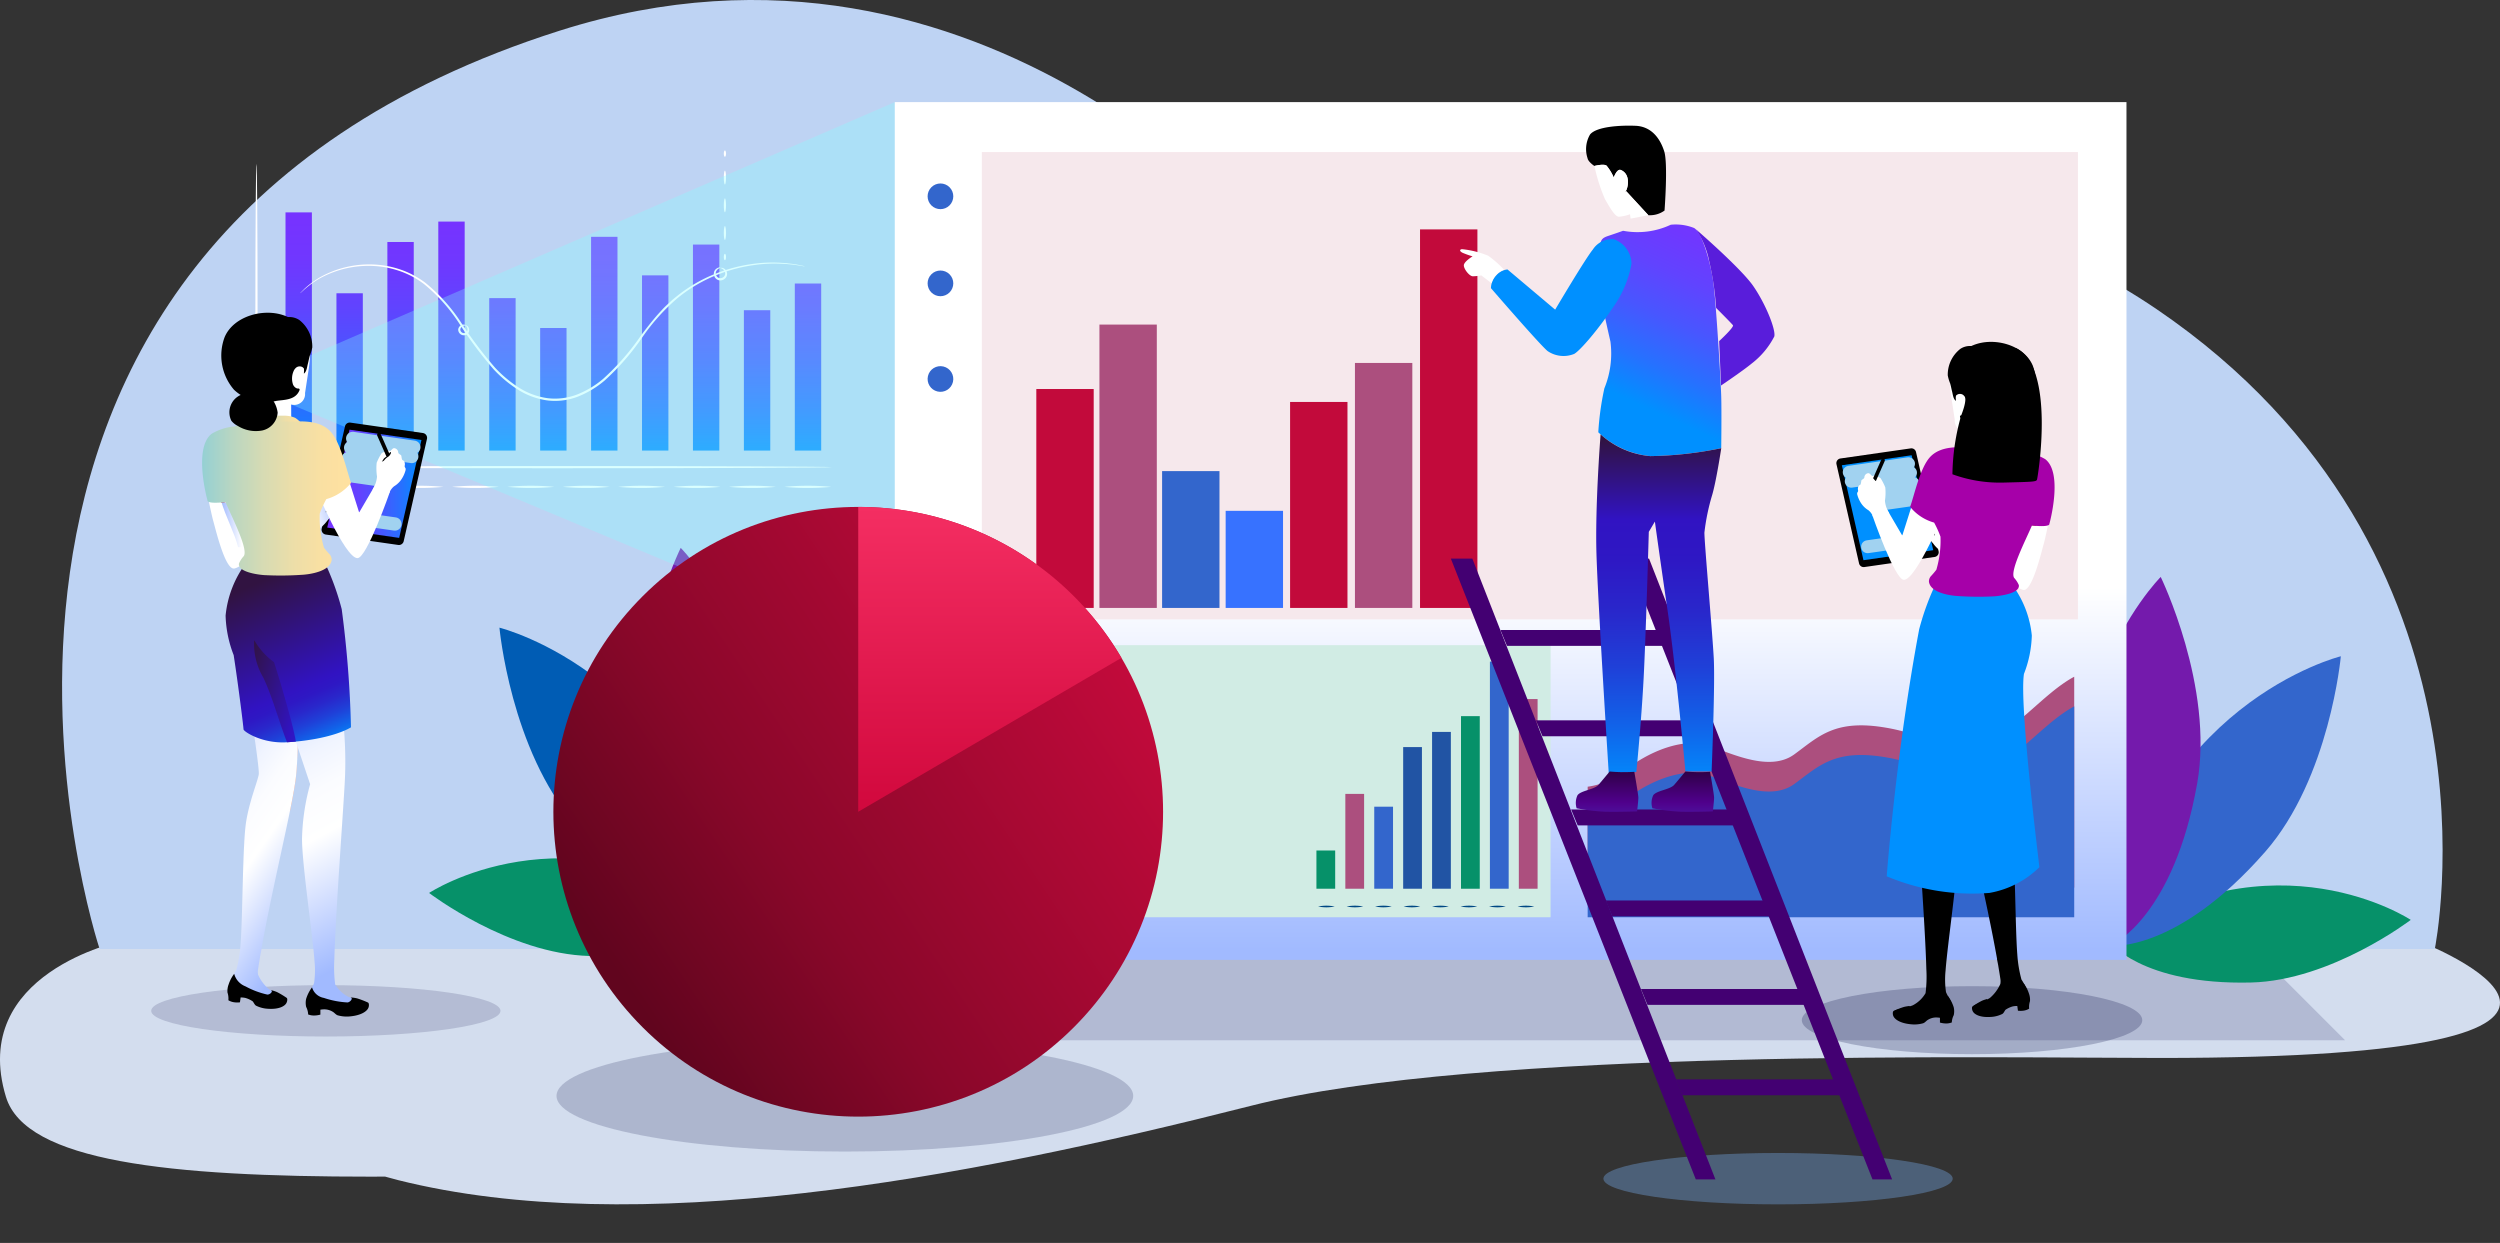 <svg xmlns="http://www.w3.org/2000/svg" xmlns:xlink="http://www.w3.org/1999/xlink" width="278.371" height="138.395" viewBox="0 0 278.371 138.395"><rect x="0" y="0" width="278.371" height="138.395" fill="#333333" stroke="none"/><defs><linearGradient id="linear-gradient" x1="0.5" y1="0.037" x2="0.5" y2="1.044" gradientUnits="objectBoundingBox"><stop offset="0" stop-color="#7633ff"></stop><stop offset="0.159" stop-color="#7037ff"></stop><stop offset="0.353" stop-color="#6143ff"></stop><stop offset="0.568" stop-color="#4856ff"></stop><stop offset="0.794" stop-color="#2671ff"></stop><stop offset="1" stop-color="#0090ff"></stop></linearGradient><linearGradient id="linear-gradient-2" x1="0.5" y1="-0.458" x2="0.5" y2="1.066" xlink:href="#linear-gradient"></linearGradient><linearGradient id="linear-gradient-3" x1="0.5" y1="-0.099" x2="0.5" y2="1.044" xlink:href="#linear-gradient"></linearGradient><linearGradient id="linear-gradient-4" x1="0.5" y1="-0.002" x2="0.5" y2="1.045" xlink:href="#linear-gradient"></linearGradient><linearGradient id="linear-gradient-5" x1="0.5" y1="-0.504" x2="0.5" y2="1.068" xlink:href="#linear-gradient"></linearGradient><linearGradient id="linear-gradient-6" x1="0.5" y1="-0.872" x2="0.5" y2="1.085" xlink:href="#linear-gradient"></linearGradient><linearGradient id="linear-gradient-7" x1="0.5" y1="-0.073" x2="0.5" y2="1.049" xlink:href="#linear-gradient"></linearGradient><linearGradient id="linear-gradient-8" x1="0.5" y1="-0.309" x2="0.5" y2="1.059" xlink:href="#linear-gradient"></linearGradient><linearGradient id="linear-gradient-9" x1="0.5" y1="-0.113" x2="0.5" y2="1.05" xlink:href="#linear-gradient"></linearGradient><linearGradient id="linear-gradient-10" x1="0.5" y1="-0.634" x2="0.5" y2="1.074" xlink:href="#linear-gradient"></linearGradient><linearGradient id="linear-gradient-11" x1="0.5" y1="-0.373" x2="0.5" y2="1.062" xlink:href="#linear-gradient"></linearGradient><linearGradient id="linear-gradient-12" x1="0.5" y1="0.986" x2="0.5" y2="0.015" gradientUnits="objectBoundingBox"><stop offset="0" stop-color="#a1baff"></stop><stop offset="0.433" stop-color="#fff"></stop></linearGradient><linearGradient id="linear-gradient-13" x1="0" y1="0.5" x2="1" y2="0.5" xlink:href="#linear-gradient"></linearGradient><linearGradient id="linear-gradient-14" x1="0.997" y1="0.305" x2="-0.817" y2="1.107" xlink:href="#linear-gradient-12"></linearGradient><linearGradient id="linear-gradient-15" x1="0.611" y1="0.948" x2="0.423" y2="0.222" gradientUnits="objectBoundingBox"><stop offset="0" stop-color="#a1baff"></stop><stop offset="0.433" stop-color="#fff"></stop><stop offset="0.579" stop-color="#fbfcff"></stop><stop offset="0.712" stop-color="#f0f4ff"></stop><stop offset="0.84" stop-color="#dde6ff"></stop><stop offset="0.964" stop-color="#c4d3ff"></stop><stop offset="1" stop-color="#bbcdff"></stop></linearGradient><linearGradient id="linear-gradient-16" x1="0.558" y1="0.93" x2="0.45" y2="0.223" xlink:href="#linear-gradient-15"></linearGradient><linearGradient id="linear-gradient-17" x1="0.385" y1="0.095" x2="0.67" y2="1.065" gradientUnits="objectBoundingBox"><stop offset="0" stop-color="#311341"></stop><stop offset="0.635" stop-color="#3113c2"></stop><stop offset="0.691" stop-color="#2e18c4"></stop><stop offset="0.759" stop-color="#2927cb"></stop><stop offset="0.835" stop-color="#1f40d8"></stop><stop offset="0.915" stop-color="#1163e9"></stop><stop offset="0.999" stop-color="#008ffe"></stop><stop offset="1" stop-color="#0090ff"></stop></linearGradient><linearGradient id="linear-gradient-18" x1="0" y1="0.5" x2="1" y2="0.5" xlink:href="#linear-gradient-12"></linearGradient><linearGradient id="linear-gradient-19" y1="0.5" x2="1" y2="0.5" gradientUnits="objectBoundingBox"><stop offset="0" stop-color="#88cfda"></stop><stop offset="0.051" stop-color="#93d0d4"></stop><stop offset="0.25" stop-color="#b9d6c1"></stop><stop offset="0.448" stop-color="#d7dbb3"></stop><stop offset="0.641" stop-color="#eddea8"></stop><stop offset="0.828" stop-color="#fae0a2"></stop><stop offset="1" stop-color="#ffe1a0"></stop></linearGradient><linearGradient id="linear-gradient-21" x1="-0.07" y1="0.049" x2="1.507" y2="1.299" xlink:href="#linear-gradient-17"></linearGradient><linearGradient id="linear-gradient-22" x1="-4.107" y1="0.5" x2="-3.107" y2="0.5" xlink:href="#linear-gradient"></linearGradient><linearGradient id="linear-gradient-23" x1="-3.23" y1="0.11" x2="-2.833" y2="1.073" gradientUnits="objectBoundingBox"><stop offset="0" stop-color="#3822d1"></stop><stop offset="0.165" stop-color="#3527d3"></stop><stop offset="0.368" stop-color="#2d36d9"></stop><stop offset="0.592" stop-color="#204fe3"></stop><stop offset="0.827" stop-color="#0f71f2"></stop><stop offset="1" stop-color="#0090ff"></stop></linearGradient><linearGradient id="linear-gradient-24" x1="-9.494" y1="0.5" x2="-8.494" y2="0.5" xlink:href="#linear-gradient-19"></linearGradient><linearGradient id="linear-gradient-26" x1="1.254" y1="0.02" x2="1.023" y2="0.946" xlink:href="#linear-gradient"></linearGradient><linearGradient id="linear-gradient-27" x1="3.22" y1="0.669" x2="1.776" y2="0.424" gradientUnits="objectBoundingBox"><stop offset="0" stop-color="#5e60ff"></stop><stop offset="0.181" stop-color="#5862ff"></stop><stop offset="0.404" stop-color="#496aff"></stop><stop offset="0.649" stop-color="#3077ff"></stop><stop offset="0.908" stop-color="#0e88ff"></stop><stop offset="1" stop-color="#0090ff"></stop></linearGradient><linearGradient id="linear-gradient-28" x1="0.058" y1="0.429" x2="-1.435" y2="0.905" gradientUnits="objectBoundingBox"><stop offset="0" stop-color="#591ddb"></stop><stop offset="0.161" stop-color="#5422dc"></stop><stop offset="0.359" stop-color="#4931e1"></stop><stop offset="0.576" stop-color="#354ae9"></stop><stop offset="0.806" stop-color="#1b6cf3"></stop><stop offset="1" stop-color="#0090ff"></stop></linearGradient><linearGradient id="linear-gradient-29" x1="1.093" y1="0.014" x2="1.093" y2="1.043" gradientUnits="objectBoundingBox"><stop offset="0" stop-color="#311341"></stop><stop offset="0.23" stop-color="#3113c2"></stop><stop offset="0.348" stop-color="#2e18c4"></stop><stop offset="0.493" stop-color="#2927cb"></stop><stop offset="0.652" stop-color="#1f40d8"></stop><stop offset="0.822" stop-color="#1163e9"></stop><stop offset="0.998" stop-color="#008ffe"></stop><stop offset="1" stop-color="#0090ff"></stop></linearGradient><linearGradient id="linear-gradient-30" x1="0.5" y1="-0.193" x2="0.5" y2="1.409" gradientUnits="objectBoundingBox"><stop offset="0" stop-color="#270036"></stop><stop offset="0.594" stop-color="#4f008b"></stop><stop offset="1" stop-color="#4c24b1"></stop></linearGradient><linearGradient id="linear-gradient-32" x1="0.964" y1="0.733" x2="0.007" y2="0.542" gradientUnits="objectBoundingBox"><stop offset="0" stop-color="#c20a3b"></stop><stop offset="0.651" stop-color="#8a072a"></stop><stop offset="1" stop-color="#61051e"></stop></linearGradient><linearGradient id="linear-gradient-33" x1="0.5" x2="0.5" y2="1" gradientUnits="objectBoundingBox"><stop offset="0" stop-color="#f42e62"></stop><stop offset="1" stop-color="#d1083d"></stop></linearGradient></defs><g id="Grupo_12577" data-name="Grupo 12577" transform="translate(-5.868 -125.238)" style="mix-blend-mode: normal;isolation: isolate"><g id="Grupo_11877" data-name="Grupo 11877" transform="translate(5.868 229.706)"><path id="Trazado_6943" data-name="Trazado 6943" d="M19.368,486.415S2.344,489.948,6.53,503.755c2.187,7.214,18.2,8.882,40.644,8.882q.789,0,1.569-.007c.479.137.963.269,1.457.393,26.382,6.6,62.394.012,94.967-8.278,25.5-6.49,83.239-5.325,101.261-5.325,62.325,0,28.813-13,28.813-13Z" transform="translate(-5.868 -486.086)" fill="#d3ddee" fill-rule="evenodd" style="mix-blend-mode: multiply;isolation: isolate"></path><path id="Trazado_6944" data-name="Trazado 6944" d="M459.619,496.853H305.011V485.49H448.256Z" transform="translate(-198.498 -485.49)" fill="#000640" opacity="0.16"></path><path id="Trazado_6945" data-name="Trazado 6945" d="M132.384,541.7c0,3.423-14.374,6.2-32.106,6.2s-32.106-2.775-32.106-6.2,14.374-6.2,32.106-6.2S132.384,538.28,132.384,541.7Z" transform="translate(-6.203 -524.143)" fill="#000640" fill-rule="evenodd" opacity="0.18"></path></g><path id="Trazado_6946" data-name="Trazado 6946" d="M25.993,174.8H286.012s9.005-44.039-30.955-71.229-97.929-6.127-97.929-6.127S124.839,57.412,77.209,72.551C.1,97.06,25.993,174.8,25.993,174.8Z" transform="translate(-9.033 56.106)" fill="#bed3f3"></path><g id="Grupo_11930" data-name="Grupo 11930" transform="translate(34.302 141.988)"><g id="Grupo_11878" data-name="Grupo 11878" transform="translate(3.357 6.899)"><rect id="Rect&#xE1;ngulo_4180" data-name="Rect&#xE1;ngulo 4180" width="2.937" height="26.52" fill="url(#linear-gradient)"></rect></g><g id="Grupo_11879" data-name="Grupo 11879" transform="translate(9.028 15.906)"><rect id="Rect&#xE1;ngulo_4181" data-name="Rect&#xE1;ngulo 4181" width="2.937" height="17.513" fill="url(#linear-gradient-2)"></rect></g><g id="Grupo_11880" data-name="Grupo 11880" transform="translate(14.699 10.195)"><rect id="Rect&#xE1;ngulo_4182" data-name="Rect&#xE1;ngulo 4182" width="2.937" height="23.359" fill="url(#linear-gradient-3)"></rect></g><g id="Grupo_11881" data-name="Grupo 11881" transform="translate(20.37 7.923)"><rect id="Rect&#xE1;ngulo_4183" data-name="Rect&#xE1;ngulo 4183" width="2.937" height="25.496" fill="url(#linear-gradient-4)"></rect></g><g id="Grupo_11882" data-name="Grupo 11882" transform="translate(26.041 16.445)"><rect id="Rect&#xE1;ngulo_4184" data-name="Rect&#xE1;ngulo 4184" width="2.938" height="16.974" fill="url(#linear-gradient-5)"></rect></g><g id="Grupo_11883" data-name="Grupo 11883" transform="translate(31.712 19.774)"><rect id="Rect&#xE1;ngulo_4185" data-name="Rect&#xE1;ngulo 4185" width="2.937" height="13.645" fill="url(#linear-gradient-6)"></rect></g><g id="Grupo_11884" data-name="Grupo 11884" transform="translate(37.383 9.62)"><rect id="Rect&#xE1;ngulo_4186" data-name="Rect&#xE1;ngulo 4186" width="2.938" height="23.799" fill="url(#linear-gradient-7)"></rect></g><g id="Grupo_11885" data-name="Grupo 11885" transform="translate(43.054 13.911)"><rect id="Rect&#xE1;ngulo_4187" data-name="Rect&#xE1;ngulo 4187" width="2.938" height="19.508" fill="url(#linear-gradient-8)"></rect></g><g id="Grupo_11886" data-name="Grupo 11886" transform="translate(48.725 10.482)"><rect id="Rect&#xE1;ngulo_4188" data-name="Rect&#xE1;ngulo 4188" width="2.938" height="22.937" transform="translate(0)" fill="url(#linear-gradient-9)"></rect></g><g id="Grupo_11887" data-name="Grupo 11887" transform="translate(54.396 17.792)"><rect id="Rect&#xE1;ngulo_4189" data-name="Rect&#xE1;ngulo 4189" width="2.938" height="15.627" fill="url(#linear-gradient-10)"></rect></g><g id="Grupo_11888" data-name="Grupo 11888" transform="translate(60.067 14.819)"><rect id="Rect&#xE1;ngulo_4190" data-name="Rect&#xE1;ngulo 4190" width="2.938" height="18.6" fill="url(#linear-gradient-11)"></rect></g><g id="Grupo_11890" data-name="Grupo 11890" transform="translate(4.984 12.492)"><g id="Grupo_11889" data-name="Grupo 11889"><path id="Trazado_6948" data-name="Trazado 6948" d="M155.927,274.633a.889.889,0,0,1-.177-.02l-.513-.081a8.325,8.325,0,0,0-.837-.109l-.536-.057-.613-.027a16.089,16.089,0,0,0-3.146.17,17.5,17.5,0,0,0-4.019,1.094,16.462,16.462,0,0,0-4.334,2.562,22.841,22.841,0,0,0-3.88,4.3,27.353,27.353,0,0,1-4.236,4.876,10.665,10.665,0,0,1-2.94,1.777,7.05,7.05,0,0,1-3.508.431,8.24,8.24,0,0,1-3.307-1.255,14,14,0,0,1-2.624-2.214,45.461,45.461,0,0,1-3.867-5.174,19.028,19.028,0,0,0-3.863-4.3,10,10,0,0,0-2.269-1.29,10.691,10.691,0,0,0-2.329-.627A11.205,11.205,0,0,0,101.865,276a11.013,11.013,0,0,0-1.617,1.161l-.385.349a1.023,1.023,0,0,1-.137.113.97.97,0,0,1,.12-.132l.369-.368a10.193,10.193,0,0,1,1.6-1.207,11.2,11.2,0,0,1,7.136-1.4,10.872,10.872,0,0,1,2.375.623,10.186,10.186,0,0,1,2.322,1.3,19.107,19.107,0,0,1,3.925,4.331,45.854,45.854,0,0,0,3.857,5.139,13.76,13.76,0,0,0,2.579,2.172,8.01,8.01,0,0,0,3.208,1.218,6.822,6.822,0,0,0,3.388-.417,10.426,10.426,0,0,0,2.873-1.734,27.361,27.361,0,0,0,4.209-4.827c.619-.82,1.233-1.617,1.881-2.35.327-.364.65-.723,1-1.045l.516-.484c.175-.154.358-.3.535-.444a16.524,16.524,0,0,1,4.4-2.566,17.416,17.416,0,0,1,4.064-1.069,15.7,15.7,0,0,1,3.17-.13l.616.038.537.068a7.594,7.594,0,0,1,.838.133l.51.106A1.029,1.029,0,0,1,155.927,274.633Z" transform="translate(-99.726 -274.213)" fill="#fff"></path></g></g><g id="Grupo_11892" data-name="Grupo 11892" transform="translate(0 1.486)"><g id="Grupo_11891" data-name="Grupo 11891"><path id="Trazado_6949" data-name="Trazado 6949" d="M85.851,277.084c-.068,0-.124-7.562-.124-16.889s.055-16.891.124-16.891.123,7.561.123,16.891S85.919,277.084,85.851,277.084Z" transform="translate(-85.727 -243.304)" fill="#fff"></path></g></g><g id="Grupo_11894" data-name="Grupo 11894" transform="translate(1.967 35.143)"><g id="Grupo_11893" data-name="Grupo 11893"><path id="Trazado_6950" data-name="Trazado 6950" d="M153.487,337.953c0,.068-13.933.123-31.117.123s-31.12-.055-31.12-.123,13.93-.123,31.12-.123S153.487,337.886,153.487,337.953Z" transform="translate(-91.25 -337.83)" fill="#fff"></path></g></g><g id="Grupo_11896" data-name="Grupo 11896" transform="translate(3.187 37.23)"><g id="Grupo_11895" data-name="Grupo 11895"><path id="Trazado_6951" data-name="Trazado 6951" d="M99.038,343.815a9.731,9.731,0,0,1-2.179.124,9.738,9.738,0,0,1-2.181-.124,9.751,9.751,0,0,1,2.181-.123A9.745,9.745,0,0,1,99.038,343.815Z" transform="translate(-94.678 -343.692)" fill="#fff"></path></g></g><g id="Grupo_11898" data-name="Grupo 11898" transform="translate(9.568 37.337)"><g id="Grupo_11897" data-name="Grupo 11897"><path id="Trazado_6952" data-name="Trazado 6952" d="M117.808,344.115a13.881,13.881,0,0,1-2.605.123,13.875,13.875,0,0,1-2.6-.123,13.83,13.83,0,0,1,2.6-.124A13.836,13.836,0,0,1,117.808,344.115Z" transform="translate(-112.598 -343.991)" fill="#fff"></path></g></g><g id="Grupo_11900" data-name="Grupo 11900" transform="translate(15.735 37.337)"><g id="Grupo_11899" data-name="Grupo 11899"><path id="Trazado_6953" data-name="Trazado 6953" d="M135.129,344.115a27.571,27.571,0,0,1-5.21,0,27.476,27.476,0,0,1,5.21,0Z" transform="translate(-129.919 -343.991)" fill="#fff"></path></g></g><g id="Grupo_11902" data-name="Grupo 11902" transform="translate(21.903 37.337)"><g id="Grupo_11901" data-name="Grupo 11901"><path id="Trazado_6954" data-name="Trazado 6954" d="M152.452,344.115a27.575,27.575,0,0,1-5.211,0,27.48,27.48,0,0,1,5.211,0Z" transform="translate(-147.241 -343.991)" fill="#fff"></path></g></g><g id="Grupo_11904" data-name="Grupo 11904" transform="translate(28.07 37.337)"><g id="Grupo_11903" data-name="Grupo 11903"><path id="Trazado_6955" data-name="Trazado 6955" d="M169.773,344.115a27.574,27.574,0,0,1-5.211,0,27.48,27.48,0,0,1,5.211,0Z" transform="translate(-164.562 -343.991)" fill="#fff"></path></g></g><g id="Grupo_11906" data-name="Grupo 11906" transform="translate(34.237 37.337)"><g id="Grupo_11905" data-name="Grupo 11905"><path id="Trazado_6956" data-name="Trazado 6956" d="M187.094,344.115a27.575,27.575,0,0,1-5.211,0,27.48,27.48,0,0,1,5.211,0Z" transform="translate(-181.883 -343.991)" fill="#fff"></path></g></g><g id="Grupo_11908" data-name="Grupo 11908" transform="translate(40.405 37.337)"><g id="Grupo_11907" data-name="Grupo 11907"><path id="Trazado_6957" data-name="Trazado 6957" d="M204.416,344.115a27.571,27.571,0,0,1-5.21,0,27.476,27.476,0,0,1,5.21,0Z" transform="translate(-199.206 -343.991)" fill="#fff"></path></g></g><g id="Grupo_11910" data-name="Grupo 11910" transform="translate(46.573 37.337)"><g id="Grupo_11909" data-name="Grupo 11909"><path id="Trazado_6958" data-name="Trazado 6958" d="M221.737,344.115a27.571,27.571,0,0,1-5.21,0,27.476,27.476,0,0,1,5.21,0Z" transform="translate(-216.527 -343.991)" fill="#fff"></path></g></g><g id="Grupo_11912" data-name="Grupo 11912" transform="translate(52.74 37.337)"><g id="Grupo_11911" data-name="Grupo 11911"><path id="Trazado_6959" data-name="Trazado 6959" d="M239.059,344.115a27.578,27.578,0,0,1-5.211,0,27.483,27.483,0,0,1,5.211,0Z" transform="translate(-233.848 -343.991)" fill="#fff"></path></g></g><g id="Grupo_11914" data-name="Grupo 11914" transform="translate(58.908 37.337)"><g id="Grupo_11913" data-name="Grupo 11913"><path id="Trazado_6960" data-name="Trazado 6960" d="M256.381,344.115a27.575,27.575,0,0,1-5.211,0,27.48,27.48,0,0,1,5.211,0Z" transform="translate(-251.17 -343.991)" fill="#fff"></path></g></g><g id="Grupo_11916" data-name="Grupo 11916" transform="translate(22.582 19.396)"><g id="Grupo_11915" data-name="Grupo 11915"><path id="Trazado_6961" data-name="Trazado 6961" d="M150,293.7c-.006-.033.254.008.353.344a.628.628,0,0,1-.117.568.636.636,0,0,1-1.081-.486.626.626,0,0,1,.348-.464c.317-.148.519.019.491.037-.012.036-.193-.034-.4.115a.472.472,0,0,0-.209.337.424.424,0,0,0,.686.309.474.474,0,0,0,.114-.38C150.153,293.825,149.981,293.737,150,293.7Z" transform="translate(-149.15 -293.604)" fill="#fff"></path></g></g><g id="Grupo_11918" data-name="Grupo 11918" transform="translate(51.055 13.024)"><g id="Grupo_11917" data-name="Grupo 11917" transform="translate(0)"><path id="Trazado_6962" data-name="Trazado 6962" d="M229.884,275.777c0-.015.058-.035.167-.017a.661.661,0,0,1,.386.247.683.683,0,0,1,.1.69.788.788,0,0,1-.72.464.73.73,0,0,1-.671-.531.694.694,0,0,1,.139-.681c.29-.293.566-.247.559-.224.014.039-.231.075-.423.333a.531.531,0,0,0-.06.5.515.515,0,0,0,.459.355.581.581,0,0,0,.509-.31.518.518,0,0,0-.04-.5C230.123,275.829,229.875,275.816,229.884,275.777Z" transform="translate(-229.115 -275.708)" fill="#fff"></path></g></g><g id="Grupo_11929" data-name="Grupo 11929" transform="translate(52.16)"><g id="Grupo_11920" data-name="Grupo 11920" transform="translate(0)"><g id="Grupo_11919" data-name="Grupo 11919"><path id="Trazado_6963" data-name="Trazado 6963" d="M232.344,239.841c-.068,0-.124-.159-.124-.356s.056-.356.124-.356.124.159.124.356S232.412,239.841,232.344,239.841Z" transform="translate(-232.22 -239.13)" fill="#fff"></path></g></g><g id="Grupo_11922" data-name="Grupo 11922" transform="translate(0 2.254)"><g id="Grupo_11921" data-name="Grupo 11921"><path id="Trazado_6964" data-name="Trazado 6964" d="M232.344,247c-.068,0-.124-.345-.124-.771s.056-.772.124-.772.124.345.124.772S232.412,247,232.344,247Z" transform="translate(-232.22 -245.461)" fill="#fff"></path></g></g><g id="Grupo_11924" data-name="Grupo 11924" transform="translate(0 5.34)"><g id="Grupo_11923" data-name="Grupo 11923"><path id="Trazado_6965" data-name="Trazado 6965" d="M232.344,255.67c-.068,0-.124-.345-.124-.771s.056-.771.124-.771.124.345.124.771S232.412,255.67,232.344,255.67Z" transform="translate(-232.22 -254.128)" fill="#fff"></path></g></g><g id="Grupo_11926" data-name="Grupo 11926" transform="translate(0 8.426)"><g id="Grupo_11925" data-name="Grupo 11925"><path id="Trazado_6966" data-name="Trazado 6966" d="M232.344,264.338c-.068,0-.124-.345-.124-.771s.056-.772.124-.772.124.345.124.772S232.412,264.338,232.344,264.338Z" transform="translate(-232.22 -262.795)" fill="#fff"></path></g></g><g id="Grupo_11928" data-name="Grupo 11928" transform="translate(0 11.512)"><g id="Grupo_11927" data-name="Grupo 11927"><path id="Trazado_6967" data-name="Trazado 6967" d="M232.344,272.172c-.068,0-.124-.159-.124-.356s.056-.355.124-.355.124.159.124.355S232.412,272.172,232.344,272.172Z" transform="translate(-232.22 -271.461)" fill="#fff"></path></g></g></g></g><g id="Grupo_11931" data-name="Grupo 11931" transform="translate(53.646 186.238)"><path id="Trazado_6968" data-name="Trazado 6968" d="M228.936,466.749s-3.633,4.926-15.962,4.63c-8.987-.215-17.895-7.018-17.895-7.018S210.329,454.255,228.936,466.749Z" transform="translate(-195.079 -425.931)" fill="#069169"></path><path id="Trazado_6969" data-name="Trazado 6969" d="M242.914,420.82s-7.437.8-17.36-10.54c-7.233-8.266-8.473-21.906-8.473-21.906S238.781,393.747,242.914,420.82Z" transform="translate(-209.247 -379.485)" fill="#005cb4"></path><path id="Trazado_6970" data-name="Trazado 6970" d="M271.007,404.542s-6.778-3.164-9.4-18c-1.911-10.817,4.088-23.13,4.088-23.13S281.482,379.237,271.007,404.542Z" transform="translate(-237.678 -363.409)" fill="#741aac"></path></g><g id="Grupo_11932" data-name="Grupo 11932" transform="translate(237.615 189.479)"><path id="Trazado_6971" data-name="Trazado 6971" d="M665.277,475.2s3.611,4.895,15.862,4.6c8.93-.214,17.783-6.974,17.783-6.974S683.767,462.786,665.277,475.2Z" transform="translate(-662.235 -434.64)" fill="#069169"></path><path id="Trazado_6972" data-name="Trazado 6972" d="M665.808,429.561s7.39.8,17.251-10.474c7.188-8.215,8.42-21.769,8.42-21.769S669.915,402.658,665.808,429.561Z" transform="translate(-662.577 -388.486)" fill="#36c"></path><path id="Trazado_6973" data-name="Trazado 6973" d="M660.3,413.385s6.735-3.143,9.34-17.89c1.9-10.749-4.062-22.984-4.062-22.984S649.891,388.24,660.3,413.385Z" transform="translate(-656.733 -372.511)" fill="#741aac"></path></g><path id="Trazado_6974" data-name="Trazado 6974" d="M98.995,252.252l65.138-28.229,82.036,96.1L96.921,257.691" transform="translate(-58.633 -87.414)" fill="#83ffff" opacity="0.3" style="mix-blend-mode: multiply;isolation: isolate"></path><g id="Grupo_11972" data-name="Grupo 11972" transform="translate(105.5 136.608)"><g id="Grupo_11933" data-name="Grupo 11933" transform="translate(0 0)"><rect id="Rect&#xE1;ngulo_4191" data-name="Rect&#xE1;ngulo 4191" width="137.147" height="95.51" fill="url(#linear-gradient-12)"></rect><rect id="Rect&#xE1;ngulo_4192" data-name="Rect&#xE1;ngulo 4192" width="122.049" height="52.031" transform="translate(9.694 5.562)" fill="#f6e8ec"></rect><rect id="Rect&#xE1;ngulo_4193" data-name="Rect&#xE1;ngulo 4193" width="63.328" height="30.298" transform="translate(9.694 60.467)" fill="#d1ece4"></rect><rect id="Rect&#xE1;ngulo_4194" data-name="Rect&#xE1;ngulo 4194" width="6.389" height="22.935" transform="translate(44.018 33.387)" fill="#c20a3b"></rect><rect id="Rect&#xE1;ngulo_4195" data-name="Rect&#xE1;ngulo 4195" width="6.389" height="27.278" transform="translate(51.239 29.044)" fill="#ac4f7e"></rect><rect id="Rect&#xE1;ngulo_4196" data-name="Rect&#xE1;ngulo 4196" width="6.389" height="42.15" transform="translate(58.486 14.173)" fill="#c20a3b"></rect><circle id="Elipse_505" data-name="Elipse 505" cx="1.43" cy="1.43" r="1.43" transform="translate(3.063 10.489) rotate(-45)" fill="#36c"></circle><circle id="Elipse_506" data-name="Elipse 506" cx="1.43" cy="1.43" r="1.43" transform="translate(3.063 20.183) rotate(-45)" fill="#36c"></circle><circle id="Elipse_507" data-name="Elipse 507" cx="1.43" cy="1.43" r="1.43" transform="translate(3.366 31.895) rotate(-76.761)" fill="#36c"></circle><path id="Trazado_6975" data-name="Trazado 6975" d="M546.031,411.185c-4.774,1.393-4.758-.822-10.453-1.792s-7.461.97-10.2,2.972-6.981-.1-9.6-.985-6.535.509-9.586,3.032a8.386,8.386,0,0,1-3.823,1.556V427.2h54.177V403.721C553.041,405.584,549.836,410.074,546.031,411.185Z" transform="translate(-425.217 -339.738)" fill="#ac4f7e"></path><path id="Trazado_6976" data-name="Trazado 6976" d="M546.031,420.456c-4.774,1.394-4.758-.822-10.453-1.792s-7.461.97-10.2,2.972-6.981-.1-9.6-.985-6.535.509-9.586,3.031a8.384,8.384,0,0,1-3.823,1.556v11.235h54.177V412.992C553.041,414.855,549.836,419.345,546.031,420.456Z" transform="translate(-425.217 -345.708)" fill="#36c"></path></g><rect id="Rect&#xE1;ngulo_4197" data-name="Rect&#xE1;ngulo 4197" width="6.389" height="24.376" transform="translate(15.76 31.946)" fill="#c20a3b"></rect><path id="Trazado_7065" data-name="Trazado 7065" d="M0,0H6.389V31.551H0Z" transform="translate(22.788 24.771)" fill="#ac4f7e"></path><rect id="Rect&#xE1;ngulo_4199" data-name="Rect&#xE1;ngulo 4199" width="6.389" height="15.235" transform="translate(29.766 41.087)" fill="#36c"></rect><rect id="Rect&#xE1;ngulo_4200" data-name="Rect&#xE1;ngulo 4200" width="6.389" height="10.812" transform="translate(36.843 45.51)" fill="#3772ff"></rect><g id="Grupo_11971" data-name="Grupo 11971" transform="translate(46.95 62.298)"><g id="Grupo_11954" data-name="Grupo 11954"><g id="Grupo_11953" data-name="Grupo 11953"><g id="Grupo_11935" data-name="Grupo 11935" transform="translate(9.659 9.519)"><g id="Grupo_11934" data-name="Grupo 11934"><rect id="Rect&#xE1;ngulo_4201" data-name="Rect&#xE1;ngulo 4201" width="2.089" height="15.772" fill="#2154a4"></rect></g></g><g id="Grupo_11937" data-name="Grupo 11937" transform="translate(6.439 16.156)"><g id="Grupo_11936" data-name="Grupo 11936"><rect id="Rect&#xE1;ngulo_4202" data-name="Rect&#xE1;ngulo 4202" width="2.09" height="9.134" fill="#36c"></rect></g></g><g id="Grupo_11939" data-name="Grupo 11939" transform="translate(3.219 14.731)"><g id="Grupo_11938" data-name="Grupo 11938"><rect id="Rect&#xE1;ngulo_4203" data-name="Rect&#xE1;ngulo 4203" width="2.09" height="10.56" fill="#ac4f7e"></rect></g></g><g id="Grupo_11941" data-name="Grupo 11941" transform="translate(0 21.033)"><g id="Grupo_11940" data-name="Grupo 11940"><rect id="Rect&#xE1;ngulo_4204" data-name="Rect&#xE1;ngulo 4204" width="2.089" height="4.257" fill="#069169"></rect></g></g><g id="Grupo_11944" data-name="Grupo 11944" transform="translate(16.098 6.074)"><g id="Grupo_11943" data-name="Grupo 11943"><g id="Grupo_11942" data-name="Grupo 11942"><rect id="Rect&#xE1;ngulo_4205" data-name="Rect&#xE1;ngulo 4205" width="2.089" height="19.217" fill="#069169"></rect></g></g></g><g id="Grupo_11946" data-name="Grupo 11946" transform="translate(12.878 7.829)"><g id="Grupo_11945" data-name="Grupo 11945"><rect id="Rect&#xE1;ngulo_4206" data-name="Rect&#xE1;ngulo 4206" width="2.09" height="17.461" fill="#2154a4"></rect></g></g><g id="Grupo_11949" data-name="Grupo 11949" transform="translate(22.537 4.171)"><g id="Grupo_11948" data-name="Grupo 11948"><g id="Grupo_11947" data-name="Grupo 11947"><rect id="Rect&#xE1;ngulo_4207" data-name="Rect&#xE1;ngulo 4207" width="2.089" height="21.12" fill="#ac4f7e"></rect></g></g></g><g id="Grupo_11952" data-name="Grupo 11952" transform="translate(19.317)"><g id="Grupo_11951" data-name="Grupo 11951"><g id="Grupo_11950" data-name="Grupo 11950"><rect id="Rect&#xE1;ngulo_4208" data-name="Rect&#xE1;ngulo 4208" width="2.09" height="25.29" fill="#36c"></rect></g></g></g></g></g><g id="Grupo_11956" data-name="Grupo 11956" transform="translate(0.188 27.179)"><g id="Grupo_11955" data-name="Grupo 11955"><path id="Trazado_6977" data-name="Trazado 6977" d="M419.921,475.412a4.773,4.773,0,0,1-1.848,0,4.733,4.733,0,0,1,1.848,0Z" transform="translate(-418.073 -475.321)" fill="#004884"></path></g></g><g id="Grupo_11958" data-name="Grupo 11958" transform="translate(3.362 27.179)"><g id="Grupo_11957" data-name="Grupo 11957"><path id="Trazado_6978" data-name="Trazado 6978" d="M428.835,475.412a4.77,4.77,0,0,1-1.848,0,4.731,4.731,0,0,1,1.848,0Z" transform="translate(-426.987 -475.321)" fill="#004884"></path></g></g><g id="Grupo_11960" data-name="Grupo 11960" transform="translate(6.536 27.179)"><g id="Grupo_11959" data-name="Grupo 11959"><path id="Trazado_6979" data-name="Trazado 6979" d="M437.749,475.412a4.769,4.769,0,0,1-1.848,0,4.73,4.73,0,0,1,1.848,0Z" transform="translate(-435.901 -475.321)" fill="#004884"></path></g></g><g id="Grupo_11962" data-name="Grupo 11962" transform="translate(9.709 27.179)"><g id="Grupo_11961" data-name="Grupo 11961"><path id="Trazado_6980" data-name="Trazado 6980" d="M446.662,475.412a4.771,4.771,0,0,1-1.848,0,4.732,4.732,0,0,1,1.848,0Z" transform="translate(-444.814 -475.321)" fill="#004884"></path></g></g><g id="Grupo_11964" data-name="Grupo 11964" transform="translate(12.883 27.179)"><g id="Grupo_11963" data-name="Grupo 11963"><path id="Trazado_6981" data-name="Trazado 6981" d="M455.575,475.412a4.773,4.773,0,0,1-1.848,0,4.733,4.733,0,0,1,1.848,0Z" transform="translate(-453.727 -475.321)" fill="#004884"></path></g></g><g id="Grupo_11966" data-name="Grupo 11966" transform="translate(16.057 27.179)"><g id="Grupo_11965" data-name="Grupo 11965"><path id="Trazado_6982" data-name="Trazado 6982" d="M464.489,475.412a4.772,4.772,0,0,1-1.848,0,4.733,4.733,0,0,1,1.848,0Z" transform="translate(-462.641 -475.321)" fill="#004884"></path></g></g><g id="Grupo_11968" data-name="Grupo 11968" transform="translate(19.231 27.179)"><g id="Grupo_11967" data-name="Grupo 11967"><path id="Trazado_6983" data-name="Trazado 6983" d="M473.4,475.412a4.771,4.771,0,0,1-1.848,0,4.732,4.732,0,0,1,1.848,0Z" transform="translate(-471.555 -475.321)" fill="#004884"></path></g></g><g id="Grupo_11970" data-name="Grupo 11970" transform="translate(22.404 27.179)"><g id="Grupo_11969" data-name="Grupo 11969"><path id="Trazado_6984" data-name="Trazado 6984" d="M482.317,475.412a4.769,4.769,0,0,1-1.848,0,4.73,4.73,0,0,1,1.848,0Z" transform="translate(-480.469 -475.321)" fill="#004884"></path></g></g></g></g><ellipse id="Elipse_508" data-name="Elipse 508" cx="19.447" cy="2.86" rx="19.447" ry="2.86" transform="translate(22.704 234.933)" fill="#000640" opacity="0.15"></ellipse><g id="Grupo_11979" data-name="Grupo 11979" transform="translate(28.37 160.061)"><g id="Grupo_11974" data-name="Grupo 11974" transform="translate(13.305 12.229)"><path id="Trazado_6985" data-name="Trazado 6985" d="M109.04,324.659l-2.592,11.385a.545.545,0,0,0,.454.66l8.067,1.159a.546.546,0,0,0,.609-.418l2.591-11.385a.545.545,0,0,0-.454-.661l-8.067-1.158A.544.544,0,0,0,109.04,324.659Z" transform="translate(-106.434 -324.235)"></path><path id="Trazado_6986" data-name="Trazado 6986" d="M110.681,326.457l-2.481,10.9,8.011,1.151,2.482-10.9Z" transform="translate(-107.571 -325.666)" fill="url(#linear-gradient-13)"></path><g id="Grupo_11973" data-name="Grupo 11973" transform="translate(2.35 1.767)"><line id="L&#xED;nea_1102" data-name="L&#xED;nea 1102" x1="6.807" y1="0.978" transform="translate(1.115)" fill="none" stroke="#a1d2f0" stroke-linecap="round" stroke-linejoin="round" stroke-width="1.481"></line><line id="L&#xED;nea_1103" data-name="L&#xED;nea 1103" x1="6.807" y1="0.978" transform="translate(0.886 1.031)" fill="none" stroke="#a1d2f0" stroke-linecap="round" stroke-linejoin="round" stroke-width="1.481"></line><line id="L&#xED;nea_1104" data-name="L&#xED;nea 1104" x1="4.254" y1="0.611" transform="translate(0.605 2.251)" fill="none" stroke="#a1d2f0" stroke-linecap="round" stroke-linejoin="round" stroke-width="1.481"></line><line id="L&#xED;nea_1105" data-name="L&#xED;nea 1105" x1="4.254" y1="0.611" transform="translate(0.302 3.137)" fill="none" stroke="#a1d2f0" stroke-linecap="round" stroke-linejoin="round" stroke-width="1.481"></line><line id="L&#xED;nea_1106" data-name="L&#xED;nea 1106" x1="4.254" y1="0.611" transform="translate(0 4.023)" fill="none" stroke="#a1d2f0" stroke-linecap="round" stroke-linejoin="round" stroke-width="1.481"></line><line id="L&#xED;nea_1107" data-name="L&#xED;nea 1107" x1="4.254" y1="0.611" transform="translate(1.56 8.916)" fill="none" stroke="#a1d2f0" stroke-linecap="round" stroke-linejoin="round" stroke-width="1.481"></line></g></g><path id="Trazado_6987" data-name="Trazado 6987" d="M102.151,348.507a3.53,3.53,0,0,0,1.121-1l.961-1.145a.957.957,0,0,0,.274-.511c-.538-.044-.884.654-1.422.695a11.254,11.254,0,0,1,1.068-2.535.782.782,0,0,0,.154-.632,4.105,4.105,0,0,0-1.493,1.09,7.966,7.966,0,0,0-.809,1.029,11.076,11.076,0,0,0-1.448,3.557" transform="translate(-89.345 -324.333)" fill="url(#linear-gradient-14)"></path><g id="Grupo_11975" data-name="Grupo 11975" transform="translate(2.808 28.484)"><path id="Trazado_6988" data-name="Trazado 6988" d="M94.055,402.886l-2.5,5.749A12.882,12.882,0,0,1,93.3,414.66c.042,1.109-.056,2.22-.025,3.33a1.1,1.1,0,0,0,.034.241c.336-1.644.586-3,.684-3.883a105.494,105.494,0,0,0,.188-11.468A1.033,1.033,0,0,0,94.055,402.886Z" transform="translate(-86.352 -391.133)" fill="#f2a181"></path><path id="Trazado_6989" data-name="Trazado 6989" d="M84.687,374.747l-5.76-4.86s-2.681,3.636-1.672,7.144a32.311,32.311,0,0,0,1.391,3.4c.253.765,1.987,11.588,1.857,12.38s-1.06,3.005-1.415,5.334c-.391,2.56-.364,10.4-.61,13.577h0A14.585,14.585,0,0,1,78,414.6a4.793,4.793,0,0,0-.741,1.793,1.107,1.107,0,0,0,.652,1.074c.466.238.778-.011.946.01.976.119,1.149.859,2.824,1.135a2.555,2.555,0,0,0,1.761-.446.384.384,0,0,0,.071-.519c-.1-.154-1.334-.578-1.891-.935a4.462,4.462,0,0,1-1.195-1.6,1.734,1.734,0,0,1,0-.614h0c.076-.506.162-1.034.254-1.576.074-.388.134-.67.134-.67l-.016,0c1.22-6.892,3.492-16,3.84-19.143C85.026,389.606,84.87,383.2,84.687,374.747Z" transform="translate(-77.001 -369.887)" fill="url(#linear-gradient-15)"></path><path id="Trazado_6990" data-name="Trazado 6990" d="M83.52,499.9c.122-.209.153-.525.04-.6a9.755,9.755,0,0,0-1.042-.628c-.325-.149-.84-.281-.658-.183s-.152.465-.457.446a9.28,9.28,0,0,1-2.422-.912,2.055,2.055,0,0,1-1.262-1.4,4.015,4.015,0,0,0-.62,1.182,2.065,2.065,0,0,0-.128.9,2.106,2.106,0,0,1,.1.861,1.657,1.657,0,0,0,.621.224,2.445,2.445,0,0,0,.668.009l.074-.542a2.5,2.5,0,0,1,.534.053,2.885,2.885,0,0,1,.815.381c.12.143.216.4.375.483a3.349,3.349,0,0,0,1.377.344C82.655,500.586,83.312,500.259,83.52,499.9Z" transform="translate(-76.952 -451.498)"></path></g><g id="Grupo_11976" data-name="Grupo 11976" transform="translate(4.778 27.922)"><path id="Trazado_6991" data-name="Trazado 6991" d="M96.067,417.169c-.124-.136-1.458-.354-2.084-.615a3.608,3.608,0,0,1-1.459-1.391,14.974,14.974,0,0,1-.09-2.785c.125-4.981,1.045-17.154,1.178-20.069.231-5.067-.426-10.3-2.376-18.43l-7.259-5.571s-2.032,3.779-1.352,7.393c.4,2.1,2.134,2.419,2.428,3.234s4.685,13.951,4.685,13.951a24.73,24.73,0,0,0-.9,5.952c-.042,2.656,1.163,10.668,1.386,13.72a10.02,10.02,0,0,1-.047,2.479c-.215.557-.764,1.211-.736,1.914a1.081,1.081,0,0,0,.825.956c.514.16.8-.138.978-.145,1.023-.043,1.307.661,3.074.66a2.793,2.793,0,0,0,1.754-.729A.375.375,0,0,0,96.067,417.169Z" transform="translate(-82.486 -368.309)" fill="url(#linear-gradient-16)"></path><path id="Trazado_6992" data-name="Trazado 6992" d="M108.432,503.14c.1-.227.084-.544-.044-.6a10.076,10.076,0,0,0-1.165-.449c-.356-.1-.906-.141-.705-.074s-.092.484-.408.515a9.818,9.818,0,0,1-2.627-.505,1.676,1.676,0,0,1-1.321-1.177,4.209,4.209,0,0,0-.652,1.271,2,2,0,0,0,0,.912,1.991,1.991,0,0,1,.22.835,1.746,1.746,0,0,0,.672.119,2.666,2.666,0,0,0,.69-.1v-.548a2.657,2.657,0,0,1,.558-.035,1.841,1.841,0,0,1,.9.318c.15.112.308.3.485.347a3.692,3.692,0,0,0,1.434.108C107.635,503.958,108.267,503.527,108.432,503.14Z" transform="translate(-94.698 -453.656)"></path></g><path id="Trazado_6993" data-name="Trazado 6993" d="M78.685,367.178a11.665,11.665,0,0,0-2.267,5.848,13.06,13.06,0,0,0,.9,4.405c.557,3.638,1.095,8.025,1.095,8.262s2.065,1.616,4.842,1.441c5.131-.323,7.126-1.667,7.126-1.667a121.654,121.654,0,0,0-1.034-13.156,29.232,29.232,0,0,0-2.122-5.682" transform="translate(-73.8 -339.306)" fill="url(#linear-gradient-17)"></path><path id="Trazado_6994" data-name="Trazado 6994" d="M69.639,340.712s.826,4.105,1.043,4.836,1.289,5.37,2.306,5.289,6.581-4.727,6.581-4.727l-.788-1.576-4.9,2.335a63.092,63.092,0,0,0-.831-6.566" transform="translate(-69.435 -322.352)" fill="#fff"></path><path id="Trazado_6995" data-name="Trazado 6995" d="M74.958,348.549c.518,1.833,1.582,3.764,1.9,5.186.064.286,3.456-.948,3.464-2.222" transform="translate(-72.86 -327.663)" fill="url(#linear-gradient-18)"></path><path id="Trazado_6996" data-name="Trazado 6996" d="M73.694,334.742a17.837,17.837,0,0,0,.443,5.16,5.568,5.568,0,0,0,1.15-.152Z" transform="translate(-72.031 -318.772)" fill="#b03d44"></path><path id="Trazado_6997" data-name="Trazado 6997" d="M87.581,294.651c.978,1.269.785,3.054.544,4.638l-.366,2.4a1.206,1.206,0,0,1-1.546,1.269q.005,1,.011,1.99-1.7.04-3.4.014a3.287,3.287,0,0,0-.294-1.351c-.555-.011-.926-.568-1.143-1.078a15.532,15.532,0,0,1-.609-1.819,10.059,10.059,0,0,1-.481-2.5,3.61,3.61,0,0,1,.72-2.388A4.335,4.335,0,0,1,82.4,294.8a2.7,2.7,0,0,1,2.274-.336" transform="translate(-76.295 -292.745)" fill="#fff"></path><path id="Trazado_6998" data-name="Trazado 6998" d="M93.6,295.569c.089.14.069.328.152.471a1.1,1.1,0,0,0,.581.445c.407.189.312.783.3,1.048.307-.2.358-.762.432-1.044.084-.318.137-.643.23-.958a4.9,4.9,0,0,0,.275-.918,3.769,3.769,0,0,0-1.445-3.05,2.007,2.007,0,0,0-2.248.027,1.756,1.756,0,0,0-.642.816.543.543,0,0,0-.025.438" transform="translate(-83.299 -290.754)"></path><path id="Trazado_6999" data-name="Trazado 6999" d="M82.649,323.3c.058-.388.163-.842.524-.995a1.113,1.113,0,0,1,.319-.068,26.413,26.413,0,0,1,3.334-.157,3.1,3.1,0,0,1,1.349.237,3.323,3.323,0,0,1,1.314,1.671" transform="translate(-77.812 -310.615)" fill="url(#linear-gradient-19)"></path><path id="Trazado_7000" data-name="Trazado 7000" d="M102.6,342.106a3.591,3.591,0,0,1-.268,1.041,2.792,2.792,0,0,1-1.834.083,26.6,26.6,0,0,0-.829-3.508S102.6,341.771,102.6,342.106Z" transform="translate(-88.773 -321.978)" fill="#b03d44"></path><g id="Grupo_11978" data-name="Grupo 11978" transform="translate(12.538 13.371)"><path id="Trazado_7001" data-name="Trazado 7001" d="M104.28,338.935s3.324,8.033,4.766,8.033c1.049,0,3.622-7.416,3.622-7.416l-1.625-.77-1.813,3.106L107.4,336.1" transform="translate(-104.28 -333.014)" fill="#fff"></path><path id="Trazado_7002" data-name="Trazado 7002" d="M122.367,336.85a3.167,3.167,0,0,0,.5-1.451,6.13,6.13,0,0,1-.037-1.536,6.378,6.378,0,0,1,.543-1.054c.156-.136.733-.356.875-.258s.317-.351.551-.313a.5.5,0,0,1,.429.45c0,.214.313.254.351.409a2.191,2.191,0,0,0,.078.41c.058.117.231.059.293.351.056.268-.02.293,0,.43s.137.124.1.384a3.277,3.277,0,0,1-.373.891,2.582,2.582,0,0,1-.907.918,1.725,1.725,0,0,0-.529.73" transform="translate(-115.927 -330.528)" fill="#fff"></path><path id="Trazado_7003" data-name="Trazado 7003" d="M124.188,327.554a.2.2,0,0,0-.287-.077.256.256,0,0,0-.064.319l.983,2.224s.08.091.232-.043.113-.218.113-.218S124.23,327.619,124.188,327.554Z" transform="translate(-116.855 -327.44)"></path><g id="Grupo_11977" data-name="Grupo 11977" transform="translate(7.467 2.145)"><path id="Trazado_7004" data-name="Trazado 7004" d="M126.153,333.5a2.294,2.294,0,0,1-.6.625c-.153.144-.134.236-.3.384.3-.022.245-.2.628-.473a.811.811,0,0,0,.4-.485.067.067,0,0,0-.122-.051Z" transform="translate(-125.251 -333.464)"></path></g></g><path id="Trazado_7005" data-name="Trazado 7005" d="M82.9,332.522a5.43,5.43,0,0,0,2.754-1.809c-.472-1.305-1.145-4.523-2.318-5.75-1.209-1.264-3.25-1.108-4.344-1.07-1.131-.05-2.064.086-3.418.145a15.6,15.6,0,0,0-2.682.339c-.1.022-.2.045-.3.07l0-.01a6.024,6.024,0,0,0-2.449.8c-2.1,1.607-.475,7.441-.475,7.441s-.1.311,1.306.232c.24-.014.471-.037.691-.066.733,1.721,2.579,5.266,2.041,6.025a2.946,2.946,0,0,0-.532.819c-.155.9,1.883,1.22,2.756,1.291a34.164,34.164,0,0,0,4.187-.026c1.01-.048,3.217-.4,3.374-1.647a.9.9,0,0,0-.212-.621,9.279,9.279,0,0,1-.64-.754,11.819,11.819,0,0,1-.471-3.8A11.517,11.517,0,0,1,82.9,332.522Z" transform="translate(-69.066 -311.768)" fill="url(#linear-gradient-19)"></path><path id="Trazado_7006" data-name="Trazado 7006" d="M89.915,403.571c-.327-2.114-2.351-8.667-2.437-8.847a7.911,7.911,0,0,1-2.2-2.449,7.292,7.292,0,0,0,1.02,4.179c1.072,2.309,1.708,4.821,2.631,7.194" transform="translate(-79.473 -355.819)" fill="url(#linear-gradient-21)"></path><path id="Trazado_7007" data-name="Trazado 7007" d="M83.039,297.84a2.078,2.078,0,0,1,.094-1.487.982.982,0,0,1,.3-.377.63.63,0,0,1,.606-.063.673.673,0,0,1,.305.284,8.7,8.7,0,0,0,.213-2.779,3.615,3.615,0,0,0-2.293-3.147c-2.4-.987-5.855-.012-6.831,2.347a5.835,5.835,0,0,0,1.048,5.846,5.1,5.1,0,0,0,4.7,1.244c.848-.139,2.158-.056,2.6-1.209a.129.129,0,0,0-.132-.171C83.3,298.354,83.065,297.964,83.039,297.84Z" transform="translate(-72.927 -289.889)"></path><path id="Trazado_7008" data-name="Trazado 7008" d="M79.895,315.05a2.115,2.115,0,0,0-2.165,3.041,2.223,2.223,0,0,0,.722.576,3.822,3.822,0,0,0,2.719.5,2.177,2.177,0,0,0,1.711-1.989,3.18,3.18,0,0,0-1.264-2.144" transform="translate(-74.467 -306.058)"></path></g><path id="Trazado_7009" data-name="Trazado 7009" d="M607.248,504.274c0,2.091-8.487,3.787-18.955,3.787s-18.956-1.7-18.956-3.787,8.487-3.786,18.956-3.786S607.248,502.183,607.248,504.274Z" transform="translate(-362.841 -265.442)" fill="#000640" opacity="0.23"></path><g id="Grupo_11986" data-name="Grupo 11986" transform="translate(210.344 163.299)"><g id="Grupo_11981" data-name="Grupo 11981" transform="translate(0 11.862)"><path id="Trazado_7010" data-name="Trazado 7010" d="M589.011,332.708l2.515,11.043a.528.528,0,0,1-.441.639l-7.825,1.124a.53.53,0,0,1-.591-.406l-2.514-11.043a.528.528,0,0,1,.44-.641l7.825-1.123A.528.528,0,0,1,589.011,332.708Z" transform="translate(-580.142 -332.297)"></path><path id="Trazado_7011" data-name="Trazado 7011" d="M589.625,334.452l2.407,10.573-7.77,1.116-2.407-10.573Z" transform="translate(-581.245 -333.685)" fill="url(#linear-gradient-22)"></path><g id="Grupo_11980" data-name="Grupo 11980" transform="translate(1.432 1.713)"><line id="L&#xED;nea_1108" data-name="L&#xED;nea 1108" y1="0.949" x2="6.603" fill="none" stroke="#a1d2f0" stroke-linecap="round" stroke-linejoin="round" stroke-width="1.436"></line><line id="L&#xED;nea_1109" data-name="L&#xED;nea 1109" y1="0.949" x2="6.602" transform="translate(0.223 0.999)" fill="none" stroke="#a1d2f0" stroke-linecap="round" stroke-linejoin="round" stroke-width="1.436"></line><line id="L&#xED;nea_1110" data-name="L&#xED;nea 1110" y1="0.593" x2="4.126" transform="translate(2.972 2.183)" fill="none" stroke="#a1d2f0" stroke-linecap="round" stroke-linejoin="round" stroke-width="1.436"></line><line id="L&#xED;nea_1111" data-name="L&#xED;nea 1111" y1="0.592" x2="4.126" transform="translate(3.265 3.043)" fill="none" stroke="#a1d2f0" stroke-linecap="round" stroke-linejoin="round" stroke-width="1.436"></line><line id="L&#xED;nea_1112" data-name="L&#xED;nea 1112" y1="0.592" x2="4.126" transform="translate(3.558 3.902)" fill="none" stroke="#a1d2f0" stroke-linecap="round" stroke-linejoin="round" stroke-width="1.436"></line><line id="L&#xED;nea_1113" data-name="L&#xED;nea 1113" y1="0.592" x2="4.126" transform="translate(2.045 8.649)" fill="none" stroke="#a1d2f0" stroke-linecap="round" stroke-linejoin="round" stroke-width="1.436"></line></g></g><path id="Trazado_7012" data-name="Trazado 7012" d="M609.375,355.84a3.427,3.427,0,0,1-1.088-.971l-.932-1.11a.924.924,0,0,1-.266-.5c.522-.043.858.634,1.379.674a10.9,10.9,0,0,0-1.036-2.459.759.759,0,0,1-.15-.613,3.984,3.984,0,0,1,1.449,1.057,7.658,7.658,0,0,1,.784,1,10.751,10.751,0,0,1,1.405,3.45" transform="translate(-597.494 -332.392)" fill="#fff"></path><g id="Grupo_11982" data-name="Grupo 11982" transform="translate(13.937 27.628)"><path id="Trazado_7013" data-name="Trazado 7013" d="M619.456,408.583l2.43,5.576a12.485,12.485,0,0,0-1.7,5.844c-.041,1.076.054,2.153.024,3.23a1.094,1.094,0,0,1-.032.234c-.326-1.595-.569-2.91-.664-3.766a102.308,102.308,0,0,1-.182-11.123A1.029,1.029,0,0,1,619.456,408.583Z" transform="translate(-619.286 -397.184)" fill="#f2a181"></path><path id="Trazado_7014" data-name="Trazado 7014" d="M619.47,381.291l5.588-4.714s2.6,3.527,1.621,6.929a31.317,31.317,0,0,1-1.35,3.3c-.245.742-1.927,11.24-1.8,12.007s1.028,2.915,1.373,5.173c.379,2.483.353,10.09.592,13.17h0a14.164,14.164,0,0,0,.462,2.8,4.666,4.666,0,0,1,.719,1.739,1.075,1.075,0,0,1-.632,1.042c-.453.231-.755-.01-.918.009-.947.115-1.115.833-2.739,1.1a2.48,2.48,0,0,1-1.707-.432.371.371,0,0,1-.069-.5c.1-.15,1.293-.561,1.834-.907a4.336,4.336,0,0,0,1.16-1.556,1.7,1.7,0,0,0,0-.6h0c-.073-.49-.157-1-.246-1.529-.072-.376-.13-.65-.13-.65l.016,0c-1.184-6.685-3.387-15.522-3.725-18.569C619.141,395.7,619.293,389.491,619.47,381.291Z" transform="translate(-619.284 -376.577)"></path><path id="Trazado_7015" data-name="Trazado 7015" d="M622.659,502.684c-.118-.2-.148-.508-.038-.583a9.516,9.516,0,0,1,1.011-.609c.315-.145.815-.273.639-.178s.148.451.443.432a8.994,8.994,0,0,0,2.348-.884,1.994,1.994,0,0,0,1.225-1.358,3.909,3.909,0,0,1,.6,1.147,2.006,2.006,0,0,1,.124.875,2.051,2.051,0,0,0-.093.834,1.6,1.6,0,0,1-.6.217,2.363,2.363,0,0,1-.648.008l-.072-.525a2.408,2.408,0,0,0-.518.051,2.807,2.807,0,0,0-.791.37c-.116.138-.209.392-.363.469a3.242,3.242,0,0,1-1.336.333C623.5,503.348,622.862,503.031,622.659,502.684Z" transform="translate(-621.389 -455.735)"></path></g><g id="Grupo_11983" data-name="Grupo 11983" transform="translate(6.285 27.083)"><path id="Trazado_7016" data-name="Trazado 7016" d="M598.191,422.438c.121-.132,1.415-.343,2.022-.6a3.494,3.494,0,0,0,1.415-1.349,14.533,14.533,0,0,0,.087-2.7c-.121-4.831-1.014-16.638-1.143-19.466-.225-4.914.413-9.987,2.3-17.877l7.042-5.4s1.971,3.666,1.311,7.171c-.383,2.033-2.07,2.346-2.356,3.136s-4.544,13.532-4.544,13.532a24,24,0,0,1,.877,5.773c.041,2.576-1.128,10.347-1.344,13.308a9.74,9.74,0,0,0,.046,2.4c.209.54.741,1.175.714,1.856a1.047,1.047,0,0,1-.8.927c-.5.155-.777-.134-.948-.141-.993-.041-1.268.641-2.981.641a2.714,2.714,0,0,1-1.7-.707A.364.364,0,0,1,598.191,422.438Z" transform="translate(-597.982 -375.046)"></path><path id="Trazado_7017" data-name="Trazado 7017" d="M597.855,505.826c-.093-.22-.081-.527.043-.583a9.682,9.682,0,0,1,1.13-.436c.345-.092.878-.137.684-.071s.089.47.4.5a9.519,9.519,0,0,0,2.549-.49,1.626,1.626,0,0,0,1.281-1.142,4.084,4.084,0,0,1,.632,1.232,1.938,1.938,0,0,1,.005.886,1.917,1.917,0,0,0-.214.809,1.7,1.7,0,0,1-.652.116,2.579,2.579,0,0,1-.67-.1v-.531a2.576,2.576,0,0,0-.541-.034,1.787,1.787,0,0,0-.874.309c-.145.109-.3.294-.47.336a3.583,3.583,0,0,1-1.391.105C598.628,506.619,598.015,506.2,597.855,505.826Z" transform="translate(-597.794 -457.829)"></path></g><path id="Trazado_7018" data-name="Trazado 7018" d="M609.842,373.95a11.321,11.321,0,0,1,2.2,5.672,12.687,12.687,0,0,1-.877,4.273c-.541,3.529,1.717,21.292,1.717,21.523a10.519,10.519,0,0,1-5.553,2.861,24.5,24.5,0,0,1-11.444-1.851s1.01-13.631,3.613-27.5a29.182,29.182,0,0,1,2.059-5.511" transform="translate(-590.278 -346.915)" fill="url(#linear-gradient-23)"></path><path id="Trazado_7019" data-name="Trazado 7019" d="M630.419,348.278s-.8,3.982-1.012,4.691-1.25,5.208-2.236,5.13-6.384-4.585-6.384-4.585l.764-1.529,4.752,2.266a61.23,61.23,0,0,1,.805-6.369" transform="translate(-606.316 -330.47)" fill="#fff"></path><path id="Trazado_7020" data-name="Trazado 7020" d="M641.068,342.488a17.309,17.309,0,0,1-.429,5,5.437,5.437,0,0,1-1.116-.147Z" transform="translate(-618.379 -326.997)" fill="#b03d44"></path><path id="Trazado_7021" data-name="Trazado 7021" d="M616.352,303.6c-.949,1.23-.761,2.962-.527,4.5q.177,1.165.355,2.331a1.169,1.169,0,0,0,1.5,1.23q-.005.965-.011,1.93,1.65.039,3.3.013a3.179,3.179,0,0,1,.285-1.31c.538-.011.9-.55,1.109-1.046a15.065,15.065,0,0,0,.59-1.765,9.732,9.732,0,0,0,.467-2.421,3.5,3.5,0,0,0-.7-2.317,4.2,4.2,0,0,0-1.341-1,2.621,2.621,0,0,0-2.206-.326" transform="translate(-602.997 -301.752)" fill="#fff"></path><path id="Trazado_7022" data-name="Trazado 7022" d="M616.872,304.492c-.086.136-.066.319-.147.457a1.07,1.07,0,0,1-.564.431c-.4.183-.3.759-.292,1.017-.3-.2-.347-.738-.418-1.013-.081-.308-.133-.624-.223-.929a4.742,4.742,0,0,1-.266-.89,3.654,3.654,0,0,1,1.4-2.957,1.946,1.946,0,0,1,2.18.026,1.7,1.7,0,0,1,.623.792.526.526,0,0,1,.025.425" transform="translate(-602.558 -299.822)"></path><path id="Trazado_7023" data-name="Trazado 7023" d="M623.22,331.387c-.056-.377-.158-.816-.509-.964a1.07,1.07,0,0,0-.309-.066,25.6,25.6,0,0,0-3.234-.152,3,3,0,0,0-1.308.23,3.216,3.216,0,0,0-1.274,1.621" transform="translate(-603.61 -319.085)" fill="url(#linear-gradient-24)"></path><path id="Trazado_7024" data-name="Trazado 7024" d="M610.727,349.631a3.492,3.492,0,0,0,.259,1.01,2.709,2.709,0,0,0,1.779.081,25.839,25.839,0,0,1,.8-3.4S610.727,349.306,610.727,349.631Z" transform="translate(-599.837 -330.108)" fill="#b03d44"></path><g id="Grupo_11985" data-name="Grupo 11985" transform="translate(2.316 12.969)"><path id="Trazado_7025" data-name="Trazado 7025" d="M599.524,346.554s-3.225,7.792-4.623,7.792c-1.017,0-3.513-7.193-3.513-7.193l1.577-.747,1.758,3.013,1.78-5.619" transform="translate(-589.7 -340.812)" fill="#fff"></path><path id="Trazado_7026" data-name="Trazado 7026" d="M590.224,344.532a3.071,3.071,0,0,1-.484-1.406,5.943,5.943,0,0,0,.036-1.49,6.25,6.25,0,0,0-.527-1.023c-.152-.133-.712-.345-.849-.251s-.307-.341-.534-.3a.483.483,0,0,0-.417.436c0,.208-.3.246-.341.4a2.171,2.171,0,0,1-.076.4c-.057.114-.225.058-.284.34-.055.26.019.284,0,.416s-.133.12-.095.373a3.168,3.168,0,0,0,.362.864,2.5,2.5,0,0,0,.879.89,1.677,1.677,0,0,1,.513.709" transform="translate(-586.646 -338.401)" fill="#fff"></path><path id="Trazado_7027" data-name="Trazado 7027" d="M592.535,335.516a.193.193,0,0,1,.278-.074.249.249,0,0,1,.062.309l-.953,2.158s-.077.089-.225-.042-.109-.211-.109-.211S592.495,335.579,592.535,335.516Z" transform="translate(-589.824 -335.406)"></path><g id="Grupo_11984" data-name="Grupo 11984" transform="translate(1.587 2.08)"><path id="Trazado_7028" data-name="Trazado 7028" d="M591.224,341.279a2.215,2.215,0,0,0,.582.606c.148.14.13.23.293.373-.287-.021-.238-.19-.609-.459a.785.785,0,0,1-.384-.47.065.065,0,0,1,.119-.05Z" transform="translate(-591.104 -341.248)" fill="#fff"></path></g></g><path id="Trazado_7029" data-name="Trazado 7029" d="M605.883,340.334a5.267,5.267,0,0,1-2.67-1.755c.458-1.265,1.11-4.386,2.249-5.577,1.172-1.226,3.152-1.075,4.213-1.038,1.1-.048,2,.083,3.315.141a15.113,15.113,0,0,1,2.6.329c.1.022.195.044.29.068l0-.011a5.838,5.838,0,0,1,2.374.779c2.037,1.559.461,7.217.461,7.217s.1.3-1.267.225c-.233-.013-.457-.036-.67-.064-.712,1.67-2.5,5.108-1.98,5.845a2.85,2.85,0,0,1,.517.794c.15.875-1.827,1.183-2.674,1.253a33.153,33.153,0,0,1-4.061-.026c-.979-.046-3.121-.388-3.273-1.6a.875.875,0,0,1,.205-.6,9.059,9.059,0,0,0,.621-.732,11.479,11.479,0,0,0,.457-3.686A11.2,11.2,0,0,0,605.883,340.334Z" transform="translate(-594.998 -320.204)" fill="#a600a9"></path><path id="Trazado_7030" data-name="Trazado 7030" d="M618.14,306.7a2.013,2.013,0,0,0-.091-1.442.946.946,0,0,0-.289-.366.611.611,0,0,0-.588-.061.65.65,0,0,0-.3.275,8.433,8.433,0,0,1-.207-2.695,3.506,3.506,0,0,1,2.224-3.053c2.33-.957,5.678-.011,6.626,2.276a5.661,5.661,0,0,1-1.016,5.67,4.949,4.949,0,0,1-4.563,1.207c-.822-.136-2.093-.055-2.519-1.173a.125.125,0,0,1,.129-.166C617.883,307.192,618.115,306.815,618.14,306.7Z" transform="translate(-603.646 -298.982)"></path><path id="Trazado_7031" data-name="Trazado 7031" d="M628.369,323.388a2.052,2.052,0,0,1,2.1,2.95,2.153,2.153,0,0,1-.7.559,3.707,3.707,0,0,1-2.637.489,2.113,2.113,0,0,1-1.659-1.93,3.088,3.088,0,0,1,1.226-2.079" transform="translate(-609.331 -314.666)"></path><path id="Trazado_7032" data-name="Trazado 7032" d="M617.63,306.145s.684.008-.21,2.28a24.909,24.909,0,0,0-.978,6.563,15.4,15.4,0,0,0,5.721.925c3.282-.084,3.618-.084,3.7-.337s2.1-12.537-2.356-14.641" transform="translate(-603.518 -300.24)"></path></g><ellipse id="Elipse_509" data-name="Elipse 509" cx="19.447" cy="2.86" rx="19.447" ry="2.86" transform="translate(184.405 253.621)" fill="#668ebf" opacity="0.5"></ellipse><g id="Grupo_11987" data-name="Grupo 11987" transform="translate(167.417 187.438)"><path id="Trazado_7033" data-name="Trazado 7033" d="M497.93,447h18.46l-.8-1.77H497.2Z" transform="translate(-483.807 -417.296)" fill="#430072"></path><path id="Trazado_7034" data-name="Trazado 7034" d="M544.3,435.9h-2.186L514.84,366.777h2.394Z" transform="translate(-495.165 -366.777)" fill="#430072"></path><path id="Trazado_7035" data-name="Trazado 7035" d="M486.918,419.126h18.46l-.8-1.77H486.189Z" transform="translate(-476.715 -399.347)" fill="#430072"></path><path id="Trazado_7036" data-name="Trazado 7036" d="M475.807,390.864h18.46l-.8-1.77H475.077Z" transform="translate(-469.56 -381.148)" fill="#430072"></path><path id="Trazado_7037" data-name="Trazado 7037" d="M489.043,435.9h-2.186l-27.275-69.122h2.394Z" transform="translate(-459.582 -366.777)" fill="#430072"></path><path id="Trazado_7038" data-name="Trazado 7038" d="M530.674,531.4h18.461l-.8-1.769H529.946Z" transform="translate(-504.892 -471.642)" fill="#430072"></path><path id="Trazado_7039" data-name="Trazado 7039" d="M519.759,503.133h18.46l-.8-1.77H519.031Z" transform="translate(-497.864 -453.442)" fill="#430072"></path><path id="Trazado_7040" data-name="Trazado 7040" d="M508.747,475.456h18.46l-.8-1.77H508.018Z" transform="translate(-490.772 -435.62)" fill="#430072"></path></g><g id="Grupo_11988" data-name="Grupo 11988" transform="translate(168.452 139.229)"><path id="Trazado_7041" data-name="Trazado 7041" d="M518.758,259.825l-.677-1.405a11.168,11.168,0,0,1-2.343.468,4.075,4.075,0,0,0-1.457.26l-.833,1.353S516.676,261.126,518.758,259.825Z" transform="translate(-495.305 -248.793)" fill="url(#linear-gradient-13)"></path><path id="Trazado_7042" data-name="Trazado 7042" d="M513.679,262.327a5.514,5.514,0,0,1,2.6.364c.885.521,1.822,3.8,2.134,6.038s.833,10.931.885,12.7,0,5.777,0,5.777a41.65,41.65,0,0,1-7.912.885,9.73,9.73,0,0,1-5.777-2.654,31.575,31.575,0,0,1,.677-4.893,10.254,10.254,0,0,0,.676-5.205c-.416-1.822-1.665-7.079-1.353-9.056s0-2.343,1.093-2.707S508.37,263,508.37,263A8.7,8.7,0,0,0,513.679,262.327Z" transform="translate(-490.226 -251.294)" fill="url(#linear-gradient-26)"></path><path id="Trazado_7043" data-name="Trazado 7043" d="M487.776,269.6a12.114,12.114,0,0,1-1.943,4.685c-1.666,2.5-3.747,4.962-4.441,5.344a3.142,3.142,0,0,1-2.95-.312c-.8-.625-6.315-7.01-6.315-7.01a2.107,2.107,0,0,1,.59-1.423,1.888,1.888,0,0,1,1.25-.66l5.309,4.476s3.366-5.691,4.2-6.7a2.534,2.534,0,0,1,2.325-1.145A2.964,2.964,0,0,1,487.776,269.6Z" transform="translate(-468.695 -254.212)" fill="url(#linear-gradient-27)"></path><path id="Trazado_7044" data-name="Trazado 7044" d="M467.379,272.3a11.565,11.565,0,0,0-1.77-1.562,10.442,10.442,0,0,0-2.915-.728c-.278.035-.286.226.061.4a9.488,9.488,0,0,0,1.119.4s-.972.59-.972,1.006.624,1.215,1.006,1.215a6.372,6.372,0,0,0,.937-.1l1.146.868A2.24,2.24,0,0,1,467.379,272.3Z" transform="translate(-462.49 -256.257)" fill="#fff"></path><path id="Trazado_7045" data-name="Trazado 7045" d="M536.252,263.827c-.054-.057,4.971,4.294,6.35,6.272s2.55,4.867,2.368,5.647a8.955,8.955,0,0,1-2.524,3.019c-.937.781-3.409,2.446-3.409,2.446l-.208-4.945s1.692-1.561,1.536-1.77-1.874-1.926-1.874-1.926a32.909,32.909,0,0,0-.781-5.257A9.508,9.508,0,0,0,536.252,263.827Z" transform="translate(-509.988 -252.274)" fill="url(#linear-gradient-28)"></path><path id="Trazado_7046" data-name="Trazado 7046" d="M505.533,327.929a9.485,9.485,0,0,0,5.524,2.42,41.661,41.661,0,0,0,7.912-.885s-.572,3.8-1.041,5.309a24.2,24.2,0,0,0-.833,4.06c-.052.625.885,11.087,1.041,14.054s-.243,12.579-.243,12.579h-2.915s-1.058-11.59-1.995-17.992-1.405-9.837-1.405-9.837l-.677,1.145s-.313,11.243-.573,16.24-.815,10.5-.815,10.5l-3.071.156s-1.214-19.033-1.371-24.5C504.923,336.022,505.47,328.742,505.533,327.929Z" transform="translate(-489.893 -293.552)" fill="url(#linear-gradient-29)"></path><path id="Trazado_7047" data-name="Trazado 7047" d="M528.853,433.388s.451,2.533.451,2.88-.139,1.527-.139,1.527-2.117.07-3.574.035a21.224,21.224,0,0,1-3.157-.382,1.982,1.982,0,0,1,.1-1.458c.382-.52,1.874-.624,2.325-1.145s1.249-1.492,1.249-1.492A17.224,17.224,0,0,0,528.853,433.388Z" transform="translate(-501.027 -361.439)" fill="url(#linear-gradient-30)"></path><path id="Trazado_7048" data-name="Trazado 7048" d="M505.171,433.388s.451,2.533.451,2.88-.139,1.527-.139,1.527-2.117.07-3.574.035a21.213,21.213,0,0,1-3.157-.382,1.984,1.984,0,0,1,.1-1.458c.382-.52,1.873-.624,2.325-1.145s1.25-1.492,1.25-1.492A17.225,17.225,0,0,0,505.171,433.388Z" transform="translate(-485.778 -361.439)" fill="url(#linear-gradient-30)"></path><path id="Trazado_7049" data-name="Trazado 7049" d="M510.617,240.835s.4-5.224-.035-6.593c-.521-1.631-1.562-2.776-3.193-2.845s-4.337.069-5.066.971a3.219,3.219,0,0,0-.278,2.637c.069.416.763.867.763.867s1.041-.278,1.354-.035a5.454,5.454,0,0,1,.8,1.319s.353-1.028.8-.833c1.11.486.763,1.943.59,2.256-.221.4,0,.1,0,.1l2.463,2.672A2.758,2.758,0,0,0,510.617,240.835Z" transform="translate(-487.858 -231.381)"></path><path id="Trazado_7050" data-name="Trazado 7050" d="M505.836,243.719a5.459,5.459,0,0,1,.8,1.318s.353-1.028.8-.833c1.11.486.763,1.943.589,2.256-.221.4,0,.1,0,.1l2.464,2.672-1.977.382-.069-.486a4.806,4.806,0,0,1-1.215.278c-.451,0-.972-.937-1.562-1.943a18.782,18.782,0,0,1-1.18-3.713S505.523,243.475,505.836,243.719Z" transform="translate(-489.53 -239.262)" fill="#fff"></path></g><g id="Grupo_11991" data-name="Grupo 11991" transform="translate(53.425 167.622)"><circle id="Elipse_510" data-name="Elipse 510" cx="33.945" cy="33.945" r="33.945" transform="translate(0 48.006) rotate(-45)" fill="url(#linear-gradient-32)"></circle><path id="Trazado_7064" data-name="Trazado 7064" d="M329.281,357.455h0V391.4l29.306-17.136A33.928,33.928,0,0,0,329.281,357.455Z" transform="translate(-281.275 -343.395)" fill="url(#linear-gradient-33)"></path></g></g></svg>